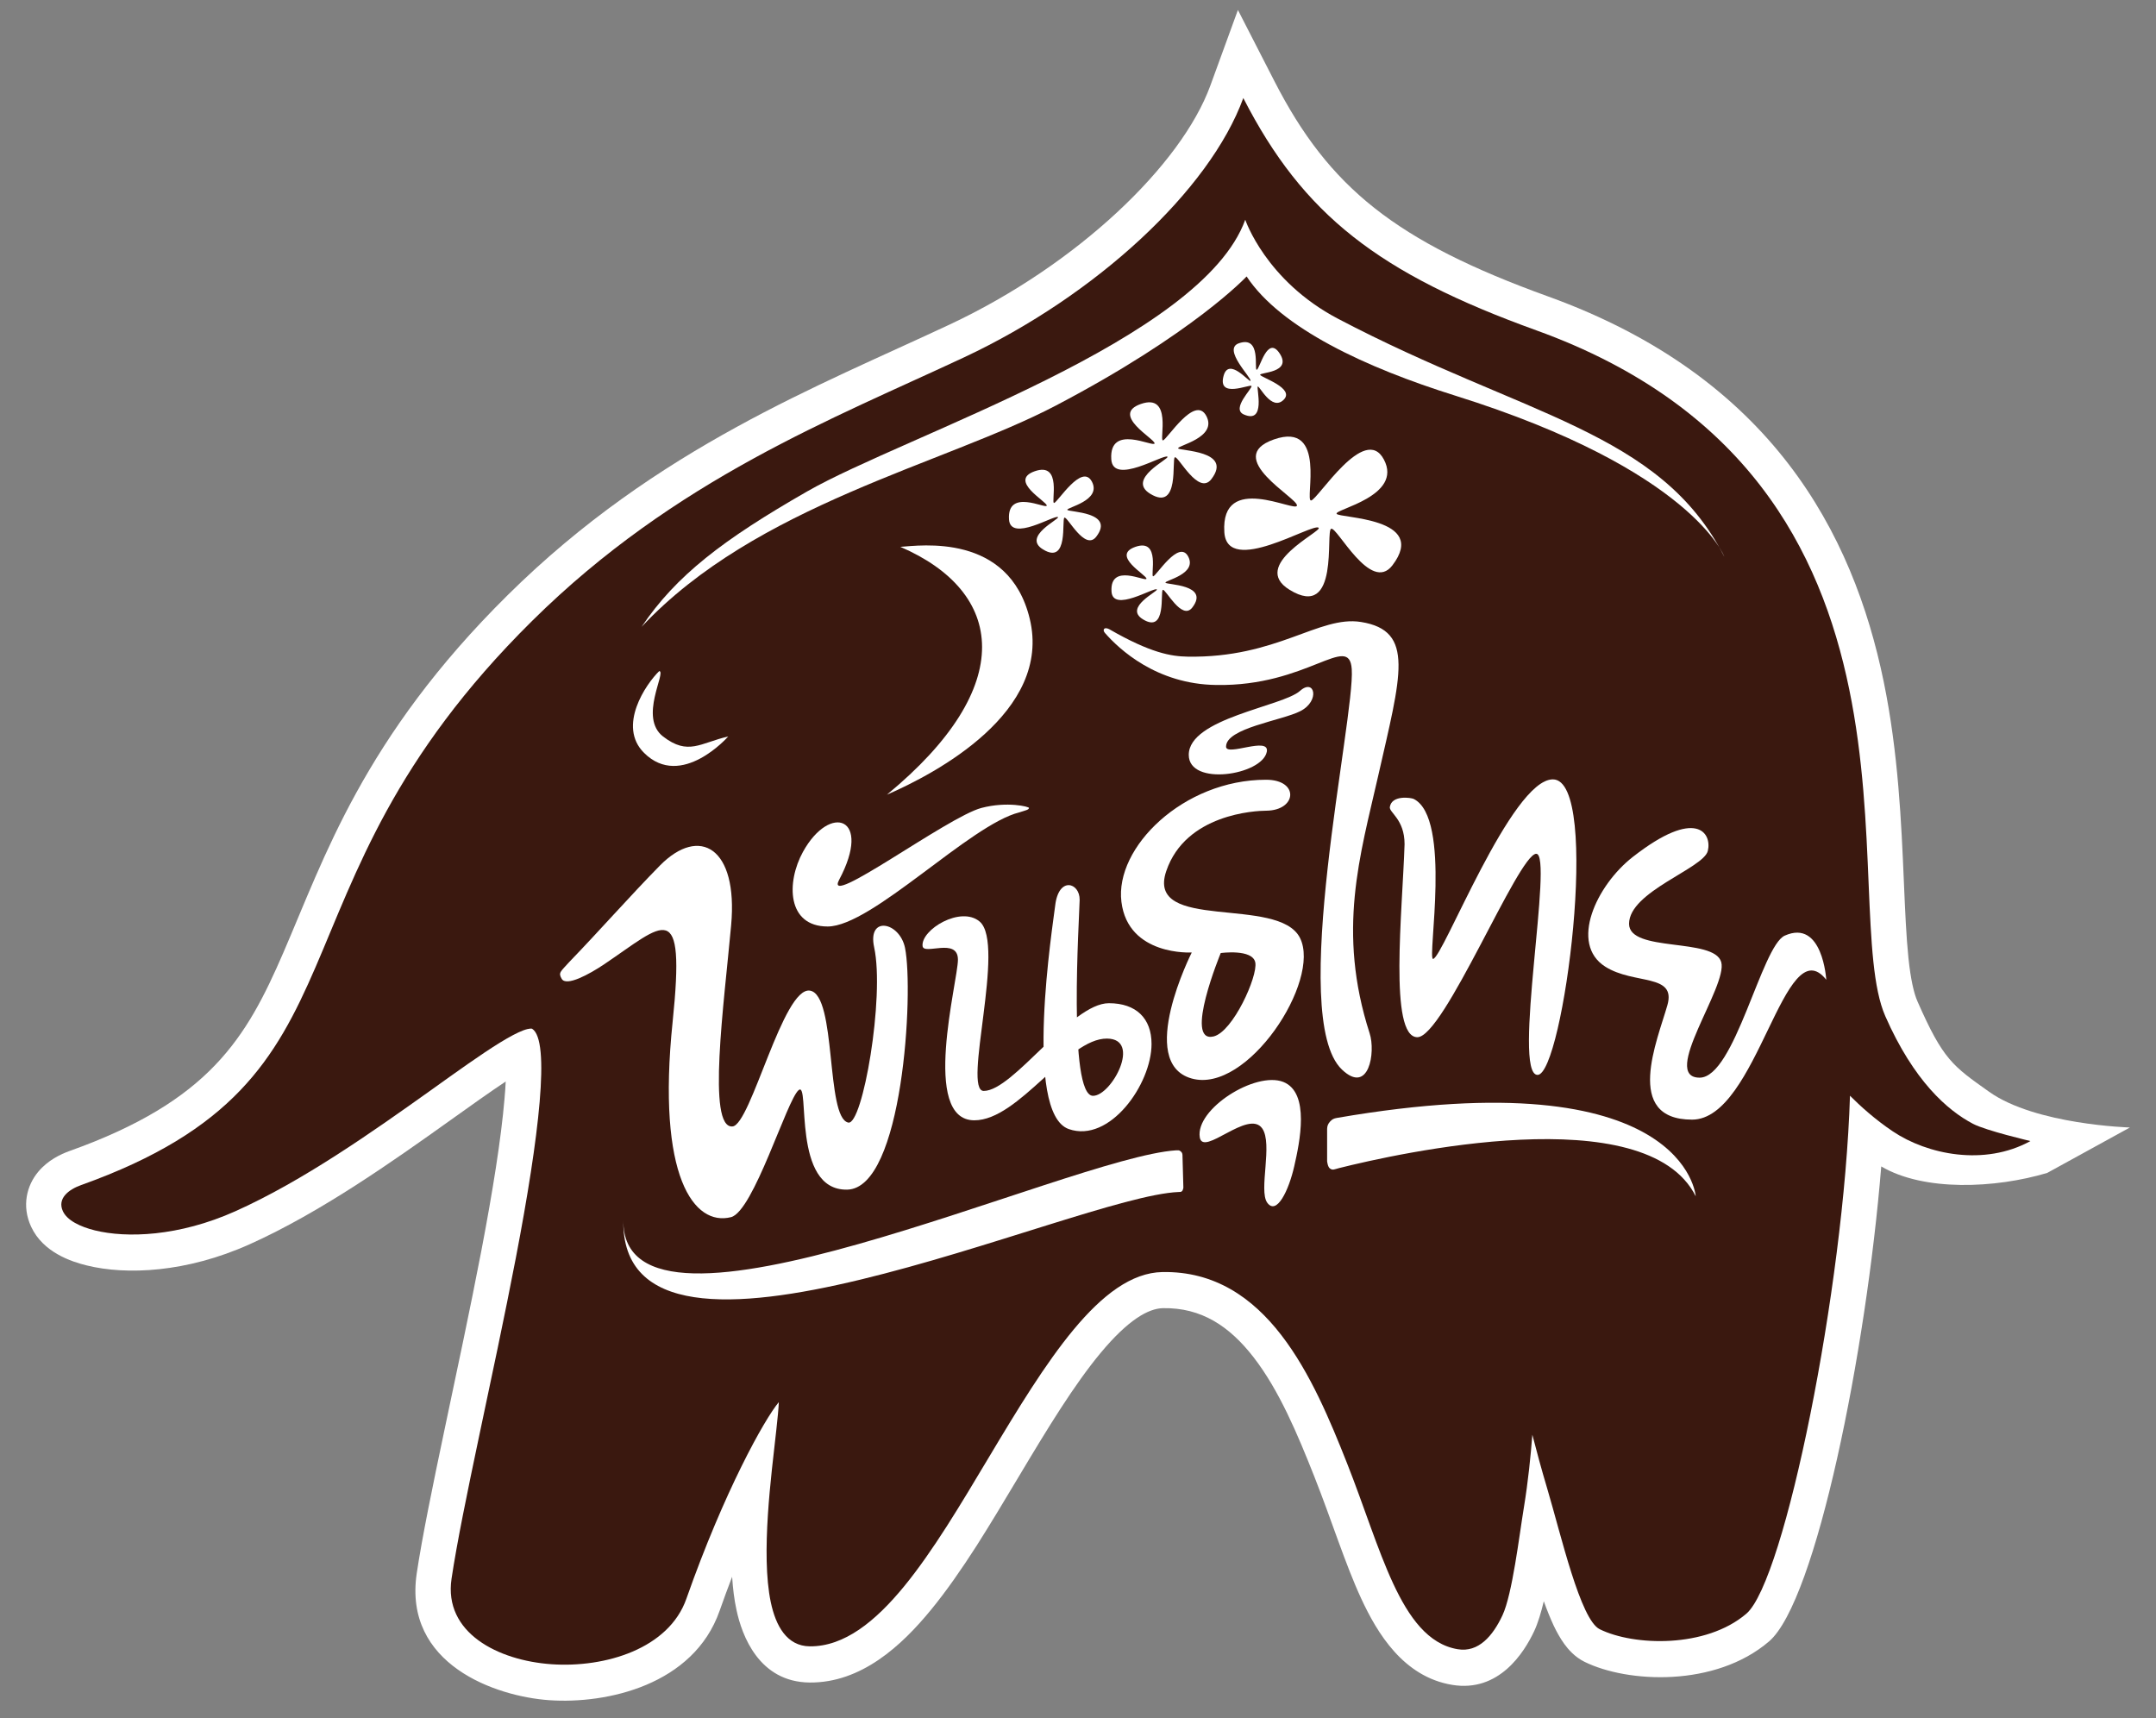 <svg width="64" height="51" viewBox="0 0 64 51" fill="none" xmlns="http://www.w3.org/2000/svg">
<rect x="0" y="0" width="64" height="51" fill="#808080" stroke="none"/>
<path d="M21.733 46.803C21.608 47.127 21.484 47.465 21.36 47.817C20.587 50.016 18.015 50.587 16.298 50.466C14.729 50.356 11.966 49.415 12.371 46.699C12.688 44.577 13.614 40.643 14.288 37.13C14.625 35.367 14.877 33.792 14.976 32.616C14.992 32.433 15.005 32.262 15.012 32.102C14.534 32.419 13.965 32.826 13.335 33.276C11.694 34.446 9.528 35.984 7.407 36.935C5.534 37.775 3.756 37.853 2.575 37.562C2.127 37.453 1.278 37.177 0.924 36.412C0.638 35.796 0.794 35.187 1.138 34.778C1.42 34.441 1.796 34.261 2.067 34.164C6.219 32.682 7.311 30.82 8.412 28.275C9.027 26.854 9.615 25.279 10.572 23.539C11.563 21.737 12.932 19.778 15.075 17.66C17.293 15.466 19.611 13.912 21.858 12.679C24.059 11.47 26.22 10.557 28.195 9.631C31.975 7.858 35.068 4.901 35.929 2.54L36.747 0.296L37.834 2.416C39.452 5.571 41.43 7.165 45.959 8.801C52.587 11.197 55.009 15.824 55.917 20.234C56.351 22.347 56.442 24.427 56.517 26.201C56.553 27.04 56.585 27.792 56.651 28.434C56.718 29.066 56.81 29.476 56.919 29.723C57.681 31.459 57.965 31.64 59.049 32.409C60.428 33.387 63.225 33.467 63.225 33.467L60.77 34.816C59.225 35.277 57.11 35.37 55.844 34.623C55.398 40.125 53.909 47.526 52.513 48.722C50.917 50.089 48.312 49.957 47.035 49.327C46.743 49.182 46.55 48.955 46.436 48.798C46.312 48.626 46.208 48.436 46.122 48.256C46.024 48.045 45.924 47.8 45.827 47.529C45.749 47.855 45.657 48.168 45.544 48.412C45.241 49.059 44.495 50.24 43.109 50.012C41.657 49.773 40.883 48.473 40.412 47.461C39.937 46.439 39.53 45.13 39.019 43.838C38.514 42.561 37.969 41.267 37.217 40.294C36.492 39.357 35.655 38.811 34.526 38.83C34.091 38.837 33.489 39.175 32.673 40.157C31.888 41.1 31.102 42.389 30.247 43.821C29.826 44.526 29.405 45.229 28.985 45.89C28.541 46.581 28.093 47.227 27.641 47.778C26.767 48.847 25.567 49.956 24.033 49.942C22.531 49.928 22.022 48.546 21.862 47.785C21.794 47.476 21.755 47.145 21.733 46.803Z" fill="white"/>
<path d="M23.119 41.619C22.697 42.12 21.496 44.268 20.375 47.455C19.856 48.934 17.974 49.511 16.368 49.399C14.783 49.288 13.164 48.465 13.404 46.86C13.719 44.748 14.642 40.833 15.313 37.337C16.006 33.722 16.342 30.878 15.796 30.537C15.791 30.534 15.727 30.513 15.534 30.584C15.358 30.65 15.129 30.772 14.848 30.944C14.287 31.288 13.563 31.808 12.739 32.398C11.082 33.578 8.999 35.052 6.987 35.953C5.301 36.708 3.756 36.752 2.818 36.522C2.373 36.412 1.992 36.223 1.867 35.952C1.694 35.579 2.027 35.312 2.411 35.175C6.903 33.571 8.182 31.449 9.367 28.707C9.969 27.314 10.544 25.769 11.481 24.061C12.425 22.345 13.732 20.471 15.798 18.428C17.929 16.321 20.161 14.822 22.35 13.62C24.53 12.423 26.67 11.52 28.629 10.602C32.531 8.772 35.909 5.649 36.907 2.91C38.683 6.376 40.918 8.114 45.609 9.807C51.82 12.051 54.042 16.321 54.892 20.452C55.314 22.503 55.398 24.521 55.47 26.242C55.543 27.975 55.607 29.345 55.963 30.16C56.807 32.081 57.805 32.958 58.57 33.359C58.955 33.561 60.273 33.87 60.273 33.87C58.904 34.623 57.209 34.269 56.19 33.584C55.662 33.23 55.22 32.83 54.916 32.524C54.739 38.215 52.981 46.92 51.84 47.899C50.637 48.929 48.496 48.859 47.487 48.36C46.913 48.077 46.343 45.58 45.929 44.186C45.759 43.618 45.608 43.057 45.487 42.587C45.439 43.207 45.362 43.979 45.236 44.745C45.096 45.595 44.894 47.318 44.6 47.948C44.314 48.559 43.888 49.056 43.274 48.954C42.392 48.809 41.821 48.003 41.354 47C40.886 45.995 40.489 44.705 39.987 43.435C38.986 40.906 37.608 37.705 34.507 37.758C32.669 37.79 31.045 40.43 29.353 43.259C28.938 43.954 28.524 44.647 28.108 45.299C27.689 45.953 27.267 46.564 26.838 47.088C25.986 48.127 25.062 48.877 24.039 48.868C23.356 48.862 23.028 48.26 22.88 47.556C22.73 46.838 22.735 45.897 22.794 44.975C22.853 44.053 22.969 43.131 23.045 42.44C23.082 42.101 23.111 41.819 23.119 41.621V41.619Z" fill="#3A180F"/>
<path d="M19.57 19.919C19.787 19.946 18.954 21.302 19.685 21.863C20.431 22.436 20.785 22.053 21.618 21.86C21.618 21.86 20.225 23.446 19.119 22.348C18.319 21.554 19.176 20.299 19.57 19.919Z" fill="white"/>
<path d="M19.045 18.607C20.069 17.084 21.459 16.02 23.962 14.586C26.895 12.908 35.672 10.098 36.965 6.522C36.965 6.522 37.572 8.334 39.716 9.46C45.246 12.366 49.273 12.781 51.185 16.524C51.185 16.524 50.243 13.951 43.201 11.745C40.537 10.911 38.021 9.74 37.005 8.206C37.005 8.206 35.441 9.889 31.341 12.039C28.011 13.785 22.443 14.981 19.045 18.607Z" fill="white"/>
<path d="M26.327 23.589C27.753 22.97 31.242 21.139 30.566 18.361C29.946 15.811 27.315 16.193 26.726 16.232C29.818 17.566 30.237 20.368 26.327 23.589Z" fill="white"/>
<path d="M39.144 15.666C39.259 15.772 37.084 16.774 38.282 17.508C39.78 18.428 39.339 15.759 39.515 15.695C39.692 15.631 40.688 17.623 41.333 16.781C42.425 15.351 39.74 15.386 39.676 15.25C39.613 15.116 41.653 14.727 41.081 13.641C40.509 12.556 39.115 14.837 38.918 14.856C38.721 14.873 39.408 12.483 37.812 13.045C36.288 13.582 38.526 14.782 38.5 15.006C38.474 15.229 36.231 13.995 36.344 15.796C36.427 17.12 38.973 15.506 39.144 15.666Z" fill="white"/>
<path d="M34.656 13.557C34.724 13.619 33.428 14.217 34.142 14.656C35.034 15.203 34.772 13.611 34.877 13.573C34.981 13.536 35.577 14.723 35.96 14.221C36.611 13.368 35.011 13.388 34.973 13.309C34.934 13.227 36.15 12.995 35.81 12.348C35.47 11.701 34.638 13.06 34.521 13.072C34.404 13.083 34.813 11.658 33.863 11.992C32.955 12.312 34.287 13.027 34.273 13.161C34.258 13.295 32.921 12.558 32.988 13.632C33.036 14.422 34.554 13.461 34.656 13.557Z" fill="white"/>
<path d="M31.406 15.35C31.467 15.405 30.337 15.925 30.959 16.307C31.736 16.785 31.507 15.398 31.598 15.365C31.691 15.331 32.207 16.368 32.543 15.929C33.11 15.186 31.715 15.205 31.683 15.134C31.65 15.064 32.709 14.862 32.413 14.297C32.116 13.733 31.393 14.919 31.29 14.929C31.188 14.94 31.544 13.697 30.715 13.988C29.924 14.267 31.085 14.891 31.072 15.007C31.058 15.123 29.893 14.481 29.952 15.417C29.995 16.105 31.317 15.267 31.406 15.35Z" fill="white"/>
<path d="M34.34 17.496C34.396 17.547 33.35 18.028 33.926 18.382C34.645 18.825 34.434 17.54 34.519 17.509C34.604 17.479 35.082 18.438 35.394 18.032C35.919 17.344 34.627 17.361 34.596 17.296C34.566 17.229 35.547 17.044 35.272 16.521C34.997 15.998 34.326 17.096 34.232 17.106C34.138 17.115 34.467 15.964 33.701 16.233C32.968 16.492 34.044 17.069 34.032 17.178C34.019 17.285 32.941 16.691 32.995 17.559C33.034 18.194 34.258 17.419 34.34 17.496Z" fill="white"/>
<path d="M16.675 29.056C16.564 28.868 16.638 28.846 16.905 28.548C17.767 27.657 18.725 26.57 19.588 25.693C20.765 24.497 21.912 25.158 21.704 27.459C21.492 29.798 20.981 33.504 21.745 33.436C22.29 33.387 23.247 29.273 24.045 29.405C24.842 29.536 24.505 33.171 25.179 33.321C25.606 33.417 26.268 29.589 25.949 28.119C25.743 27.167 26.706 27.363 26.865 28.135C27.128 29.428 26.806 35.283 25.146 35.312C23.485 35.34 24.056 32.07 23.708 32.357C23.359 32.645 22.368 35.962 21.698 36.129C20.607 36.403 19.488 34.948 19.967 30.328C20.356 26.576 19.71 27.426 17.937 28.621C17.485 28.925 16.812 29.288 16.675 29.056Z" fill="white"/>
<path d="M27.386 28.081C27.416 28.366 28.436 27.812 28.436 28.487C28.436 29.122 27.324 33.254 28.923 33.254C30.25 33.254 31.681 30.814 32.864 30.828C33.899 30.84 32.997 32.527 32.446 32.527C31.697 32.527 32.04 27.227 32.049 26.712C32.057 26.198 31.426 26.001 31.323 26.878C31.26 27.422 30.366 33.036 31.726 33.514C32.938 33.94 34.183 32.183 34.183 30.988C34.183 30.228 33.727 29.778 32.917 29.778C31.794 29.778 30.08 32.382 29.202 32.382C28.558 32.382 29.864 28.02 29.081 27.355C28.519 26.878 27.336 27.596 27.386 28.081Z" fill="white"/>
<path d="M35.615 33.759C35.709 34.35 37.058 32.913 37.468 33.494C37.789 33.948 37.359 35.334 37.615 35.696C37.896 36.091 38.258 35.332 38.42 34.614C38.579 33.918 38.896 32.433 38.094 32.115C37.266 31.79 35.481 32.92 35.615 33.759Z" fill="white"/>
<path d="M36.106 20.332C38.813 20.38 40.05 18.763 40.126 19.861C40.227 21.311 38.215 30.204 39.834 31.747C40.634 32.51 40.84 31.233 40.657 30.671C39.679 27.639 40.374 25.393 40.906 23.051C41.59 20.036 42.013 18.72 40.4 18.462C39.154 18.263 37.908 19.539 35.252 19.491C34.771 19.483 34.16 19.387 32.927 18.676C32.875 18.651 32.813 18.631 32.777 18.666C32.754 18.69 32.756 18.739 32.799 18.787C33.218 19.268 34.332 20.312 36.106 20.332Z" fill="white"/>
<path d="M41.966 23.715C41.892 23.678 41.315 23.588 41.257 23.953C41.23 24.118 41.694 24.314 41.694 25.057C41.63 27.046 41.224 30.787 42.074 30.787C42.86 30.787 45.064 25.373 45.599 25.343C46.132 25.314 44.876 31.892 45.64 31.906C46.403 31.92 47.549 23.134 46.096 23.134C44.863 23.134 42.821 28.463 42.539 28.463C42.364 28.463 43.1 24.283 41.966 23.715Z" fill="white"/>
<path d="M48.469 25.436C47.384 26.283 46.582 28.014 47.651 28.693C48.507 29.236 49.765 28.887 49.496 29.836C49.204 30.869 48.18 33.234 50.228 33.234C52.179 33.234 52.959 27.503 54.212 29.082C54.212 29.082 54.106 27.269 52.98 27.772C52.289 28.081 51.493 31.988 50.453 31.988C49.269 31.988 51.295 29.27 51.094 28.558C50.885 27.821 48.358 28.281 48.358 27.421C48.358 26.462 50.569 25.779 50.696 25.257C50.822 24.735 50.364 23.956 48.469 25.436Z" fill="white"/>
<path d="M37.604 22.317C37.464 23.011 35.288 23.35 35.288 22.407C35.288 21.319 38.069 20.973 38.591 20.507C39.024 20.121 39.195 20.805 38.599 21.109C38.051 21.39 36.395 21.61 36.395 22.162C36.394 22.465 37.7 21.841 37.604 22.317Z" fill="white"/>
<path d="M23.836 25.285C23.337 26.191 23.359 27.501 24.569 27.501C25.88 27.501 28.799 24.472 30.261 24.113C30.463 24.047 30.531 24.04 30.546 23.983C30.555 23.946 29.901 23.78 29.133 23.982C28.127 24.248 24.434 27.012 24.909 26.116C25.908 24.239 24.635 23.837 23.836 25.285Z" fill="white"/>
<path d="M39.475 34.681C39.559 34.749 39.618 34.705 39.751 34.672C41.466 34.242 48.87 32.578 50.337 35.509C50.337 35.509 50.05 31.395 39.686 33.183C39.59 33.199 39.541 33.226 39.48 33.294C39.42 33.362 39.398 33.42 39.395 33.51V34.473C39.397 34.473 39.409 34.627 39.475 34.681Z" fill="white"/>
<path d="M35.038 34.168C35.079 34.197 35.097 34.228 35.101 34.279L35.128 35.253C35.128 35.253 35.118 35.332 35.084 35.36C35.053 35.384 35.038 35.381 34.987 35.382C31.896 35.506 18.406 41.913 18.503 36.209C18.447 40.669 31.693 34.355 34.91 34.145C34.978 34.143 34.998 34.139 35.038 34.168Z" fill="white"/>
<path d="M38.59 27.841C37.953 26.57 33.998 27.683 34.62 25.856C35.196 24.159 37.272 24.065 37.587 24.064C38.502 24.056 38.574 23.145 37.582 23.145C35.128 23.145 33.087 25.154 33.289 26.77C33.489 28.386 35.377 28.272 35.377 28.272C35.377 28.272 33.721 31.545 35.371 32.012C37.023 32.482 39.227 29.113 38.59 27.841ZM36.023 30.765C35.128 30.976 36.237 28.289 36.237 28.289C36.237 28.289 37.183 28.158 37.263 28.57C37.341 28.98 36.598 30.629 36.023 30.765Z" fill="white"/>
<path d="M37.12 11.304C37.092 11.362 36.479 10.591 36.323 11.151C36.128 11.851 37.106 11.392 37.149 11.457C37.192 11.521 36.534 12.133 36.923 12.303C37.587 12.593 37.29 11.515 37.336 11.474C37.382 11.434 37.745 12.215 38.101 11.87C38.458 11.526 37.435 11.204 37.407 11.127C37.38 11.049 38.369 11.074 37.986 10.491C37.619 9.934 37.395 10.961 37.306 10.975C37.218 10.987 37.455 9.953 36.776 10.189C36.276 10.363 37.163 11.218 37.12 11.304Z" fill="white"/>
</svg>
